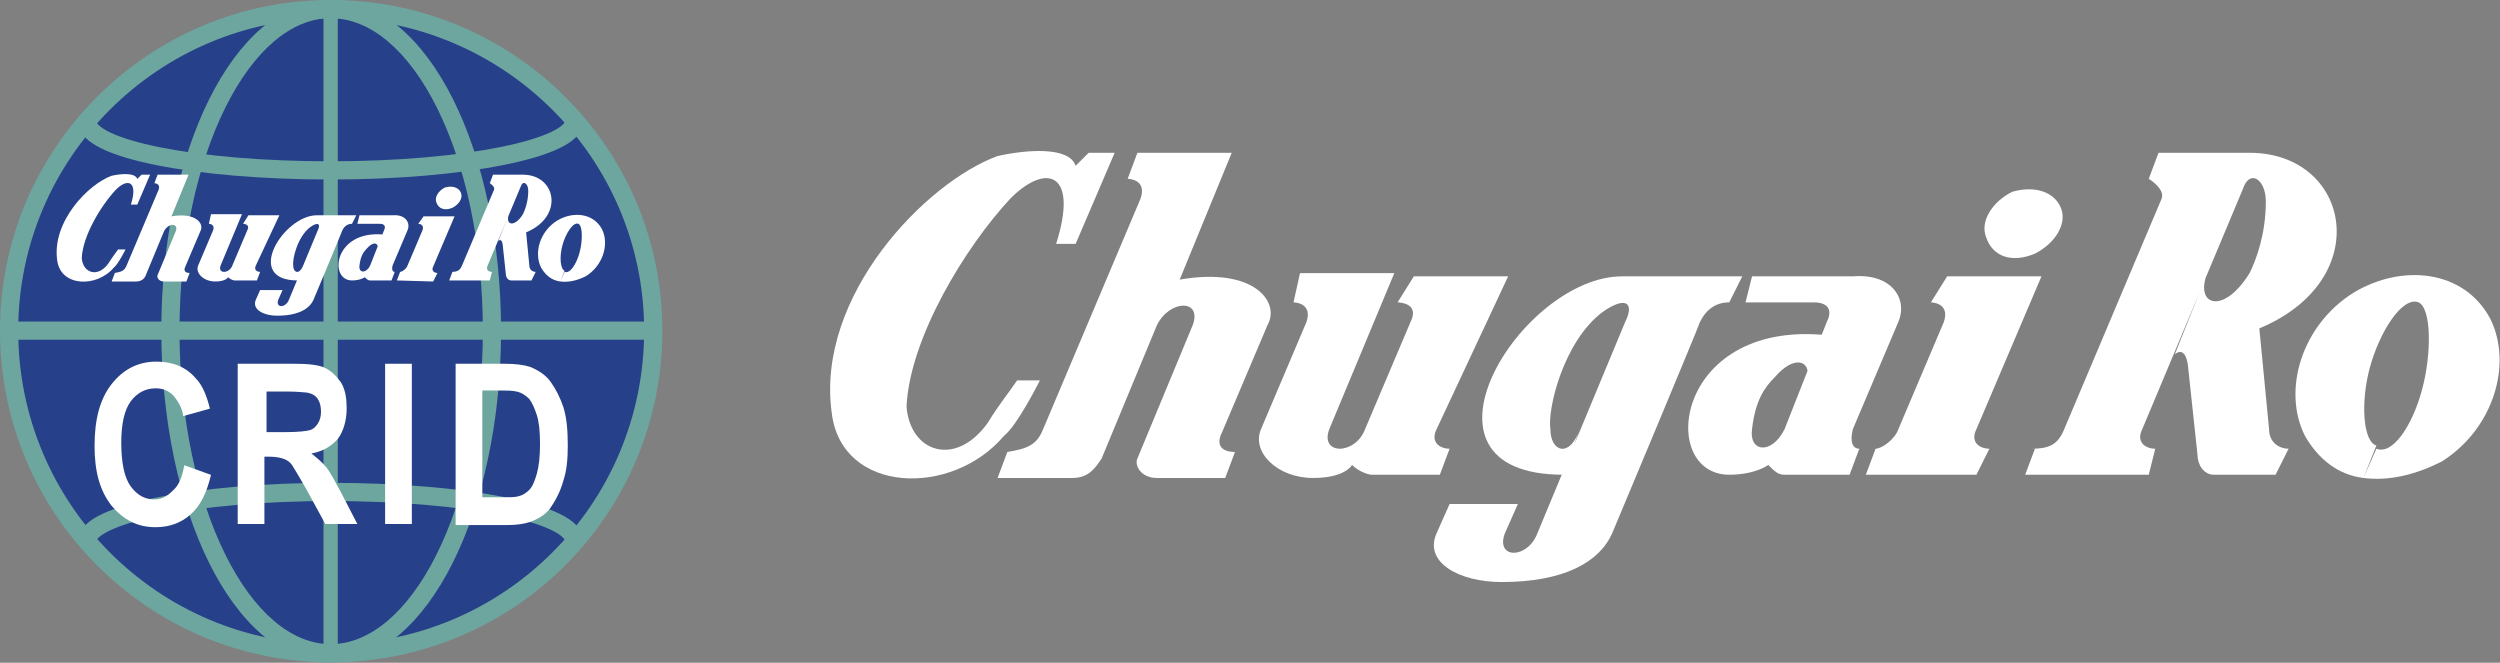 <svg width="298" height="79" viewBox="0 0 298 79" fill="none" xmlns="http://www.w3.org/2000/svg">
<rect x="0" y="0" width="298" height="79" fill="#808080" stroke="none"/>
<path d="M132.867 18.213L128.216 29.066H125.89C128.604 20.538 124.727 19.375 120.463 23.639C115.037 29.454 108.447 40.307 108.059 48.447C108.447 53.874 113.874 55.812 117.75 50.386C118.913 48.447 120.463 46.509 121.239 45.346H123.952C123.952 45.346 121.239 50.773 119.688 51.936C113.486 59.301 100.307 58.913 99.144 49.223C97.206 35.268 110.385 21.701 118.913 18.6C122.402 17.825 127.441 17.437 128.216 19.763L129.766 18.213H132.867Z" fill="white"/>
<path d="M212.718 51.161C211.167 54.262 208.454 53.874 208.842 51.161C209.229 47.672 210.392 46.121 211.555 44.959C213.881 42.245 215.819 43.02 215.431 44.959L217.369 39.919C199.539 38.369 197.601 56.587 206.128 56.587C209.229 56.587 210.78 55.425 210.78 55.425C211.555 56.2 211.943 56.587 212.718 56.587H220.47L221.633 53.486C220.858 53.486 220.47 52.711 220.858 51.161L226.285 38.369C227.448 35.656 225.51 32.555 220.858 32.942H208.842L208.066 36.043H216.207C217.757 36.043 218.532 36.819 217.757 38.369L212.718 51.161Z" fill="white"/>
<path d="M235.588 56.587L237.138 53.486C235.975 53.486 234.812 52.711 235.588 51.16L243.34 32.942H232.099L230.161 36.043C230.161 36.043 232.487 36.043 231.711 38.369L226.285 51.16C225.897 52.323 224.347 53.486 223.571 53.486L222.408 56.587H235.588Z" fill="white"/>
<path d="M242.565 30.229C244.89 29.066 246.441 26.74 245.666 24.802C244.89 22.864 242.565 22.088 239.851 22.864C237.525 24.027 235.975 26.352 236.75 28.291C237.525 30.616 239.851 31.392 242.565 30.229Z" fill="white"/>
<path d="M124.339 51.161L135.968 23.639C136.743 21.314 134.417 21.314 134.417 21.314L135.58 18.212H146.821L140.619 33.33C149.535 31.779 152.636 36.043 151.085 38.757L145.659 51.548C144.883 53.099 145.659 53.874 147.209 53.874L146.046 56.975H137.906C135.968 56.975 135.193 55.425 135.58 54.649L142.17 38.757C143.333 35.656 139.457 35.656 137.906 38.757L131.316 54.649C130.541 55.812 129.766 56.975 127.828 56.975H118.912L120.075 53.874C122.401 53.486 123.564 53.099 124.339 51.161Z" fill="white"/>
<path d="M179.769 32.942H168.528L166.59 36.043C166.59 36.043 169.304 36.043 168.141 38.369L162.714 51.16C161.551 54.261 157.287 54.261 158.45 51.16L166.203 32.554H154.961L154.186 36.043C154.186 36.043 156.512 36.043 155.737 38.369L150.31 51.16C149.147 53.874 152.248 56.975 156.512 56.975C160.388 56.975 161.163 55.424 161.163 55.424C161.939 56.2 163.102 56.587 163.489 56.587H171.629L172.792 53.486C171.629 53.486 170.466 52.711 171.242 51.16L179.769 32.942Z" fill="white"/>
<path d="M186.359 56.587C166.59 56.587 181.32 32.942 193.336 32.942H207.678L206.128 36.043C204.577 36.043 203.414 36.818 202.639 38.369C202.251 39.532 192.173 63.564 192.173 63.564C190.623 67.053 186.359 69.379 178.994 69.379C173.955 69.379 169.691 67.053 171.241 63.564L172.792 60.076H180.932L179.382 63.564C178.219 66.665 182.095 66.665 183.258 63.564L193.724 38.369C194.887 36.043 193.724 35.268 191.01 37.206C186.359 40.694 184.421 48.835 184.808 51.16C184.808 53.874 187.134 54.649 188.297 51.16L186.359 56.587Z" fill="white"/>
<path d="M256.132 56.587H241.402L242.565 53.486H242.178C244.116 53.486 245.279 53.099 246.054 51.161L257.683 23.639C258.07 22.476 256.132 21.314 256.132 21.314L257.295 18.212H268.149C280.165 18.212 283.266 33.33 269.311 39.144L270.474 51.161C270.474 52.711 271.637 53.486 272.8 53.486L271.25 56.587H263.885C262.722 56.587 261.947 55.425 261.947 54.262L260.784 43.408C260.396 41.082 259.233 42.245 259.233 42.245L263.109 32.555C261.559 36.431 265.048 37.594 268.149 32.555C268.924 31.004 270.087 27.903 270.087 24.027C270.087 21.314 268.149 20.151 267.373 22.476L255.357 51.161C254.582 52.711 255.745 53.486 256.907 53.486L256.132 56.587Z" fill="white"/>
<path d="M281.715 56.975C278.614 56.587 276.288 54.649 274.738 51.936C272.024 46.509 274.35 38.757 280.552 34.88C286.367 31.392 293.731 32.167 296.832 37.981C299.546 43.408 297.22 51.161 291.018 55.037C287.917 56.587 284.816 57.363 281.715 56.975L283.266 53.486C285.204 54.262 287.529 50.773 288.692 46.509C289.855 42.245 289.855 36.819 288.305 36.043C286.367 35.268 283.653 39.532 282.49 43.796C281.327 48.06 281.715 52.711 283.266 53.099L281.715 56.975Z" fill="white"/>
<path d="M77.867 39.413C77.867 60.677 60.677 77.867 39.412 77.867C18.275 77.867 1.085 60.677 1.085 39.413C1.085 18.275 18.275 1.085 39.412 1.085C60.677 1.085 77.867 18.275 77.867 39.413Z" fill="#26408A"/>
<path fill-rule="evenodd" clip-rule="evenodd" d="M39.413 2.17C18.875 2.17 2.17 18.875 2.17 39.413C2.17 60.08 18.877 76.782 39.413 76.782C60.078 76.782 76.782 60.078 76.782 39.413C76.782 18.877 60.08 2.17 39.413 2.17ZM0 39.413C0 17.676 17.676 0 39.413 0C61.274 0 78.952 17.674 78.952 39.413C78.952 61.276 61.276 78.952 39.413 78.952C17.674 78.952 0 61.274 0 39.413Z" fill="#6DA69F"/>
<path d="M39.413 39.413C39.413 60.677 39.413 77.867 39.413 77.867C39.413 77.867 39.413 60.55 39.413 39.413ZM39.413 39.413C39.413 18.148 39.413 0.958 39.413 0.958" stroke="#6DA69F" stroke-width="1.704"/>
<path fill-rule="evenodd" clip-rule="evenodd" d="M26.871 12.806C23.507 19.566 21.398 28.975 21.398 39.413C21.398 49.914 23.507 59.356 26.871 66.132C30.269 72.973 34.764 76.782 39.413 76.782C44.065 76.782 48.591 72.969 52.02 66.128C55.415 59.352 57.555 49.912 57.555 39.413C57.555 28.975 55.446 19.567 52.067 12.808C48.656 5.987 44.131 2.17 39.413 2.17C34.763 2.17 30.268 5.98 26.871 12.806ZM24.928 11.839C28.439 4.785 33.494 0 39.413 0C45.391 0 50.479 4.779 54.008 11.837C57.568 18.958 59.725 28.713 59.725 39.413C59.725 50.178 57.536 59.965 53.96 67.1C50.417 74.17 45.33 78.952 39.413 78.952C33.493 78.952 28.438 74.166 24.927 67.097C21.384 59.961 19.227 50.175 19.227 39.413C19.227 28.713 21.384 18.958 24.928 11.839Z" fill="#6DA69F"/>
<path fill-rule="evenodd" clip-rule="evenodd" d="M0.958 40.498C0.958 40.498 0.958 40.498 0.958 39.413C0.958 38.327 0.958 38.327 0.958 38.327H77.867C77.867 38.327 77.867 38.327 77.867 39.413C77.867 40.498 77.867 40.498 77.867 40.498H0.958Z" fill="#6DA69F"/>
<path fill-rule="evenodd" clip-rule="evenodd" d="M19.093 17.561C24.256 18.594 31.439 19.227 39.413 19.227C47.384 19.227 54.567 18.562 59.73 17.514C62.32 16.988 64.346 16.377 65.699 15.733C66.378 15.411 66.83 15.106 67.097 14.845C67.361 14.587 67.36 14.459 67.36 14.455V14.455H69.53C69.53 15.249 69.121 15.902 68.614 16.397C68.108 16.891 67.42 17.318 66.631 17.694C65.047 18.447 62.824 19.101 60.161 19.641C54.819 20.726 47.486 21.398 39.413 21.398C31.343 21.398 24.01 20.758 18.668 19.69C16.006 19.157 13.779 18.507 12.192 17.746C11.4 17.366 10.71 16.932 10.203 16.425C9.692 15.914 9.296 15.252 9.296 14.455H11.466C11.466 14.486 11.476 14.628 11.738 14.89C12.004 15.156 12.454 15.464 13.13 15.789C14.48 16.436 16.503 17.043 19.093 17.561Z" fill="#6DA69F"/>
<path fill-rule="evenodd" clip-rule="evenodd" d="M11.466 64.497L11.466 64.498H9.296C9.296 63.703 9.705 63.051 10.212 62.556C10.718 62.061 11.406 61.635 12.195 61.259C13.779 60.506 16.003 59.852 18.665 59.312C24.007 58.227 31.34 57.555 39.413 57.555C47.483 57.555 54.816 58.195 60.158 59.263C62.821 59.796 65.047 60.446 66.634 61.207C67.426 61.587 68.116 62.021 68.623 62.528C69.134 63.039 69.53 63.701 69.53 64.498H67.36C67.36 64.467 67.35 64.325 67.088 64.063C66.822 63.797 66.373 63.489 65.696 63.164C64.346 62.517 62.323 61.91 59.733 61.391C54.57 60.359 47.388 59.725 39.413 59.725C31.442 59.725 24.259 60.39 19.096 61.438C16.506 61.965 14.48 62.576 13.127 63.219C12.448 63.542 11.996 63.847 11.729 64.108C11.465 64.366 11.466 64.494 11.466 64.497Z" fill="#6DA69F"/>
<path d="M17.893 20.822L16.365 24.387H15.601C16.492 21.586 15.219 21.204 13.818 22.605C12.036 24.515 9.871 28.08 9.744 30.754C9.871 32.537 11.654 33.173 12.927 31.391C13.309 30.754 13.818 30.117 14.073 29.735H14.964C14.964 29.735 14.073 31.518 13.564 31.9C11.526 34.319 7.197 34.192 6.815 31.009C6.178 26.425 10.508 21.968 13.309 20.949C14.455 20.695 16.11 20.567 16.365 21.331L16.874 20.822H17.893Z" fill="white"/>
<path d="M44.124 31.645C43.614 32.664 42.723 32.537 42.85 31.645C42.978 30.499 43.36 29.99 43.742 29.608C44.506 28.717 45.142 28.971 45.015 29.608L45.652 27.953C39.794 27.443 39.158 33.428 41.959 33.428C42.978 33.428 43.487 33.046 43.487 33.046C43.742 33.301 43.869 33.428 44.124 33.428H46.67L47.052 32.409C46.798 32.409 46.67 32.155 46.798 31.645L48.58 27.443C48.962 26.552 48.326 25.533 46.798 25.661H42.85L42.596 26.679H45.27C45.779 26.679 46.034 26.934 45.779 27.443L44.124 31.645Z" fill="white"/>
<path d="M51.636 33.555L52.146 32.537C51.764 32.537 51.382 32.282 51.636 31.773L54.183 25.788H50.49L49.854 26.679C49.854 26.679 50.618 26.679 50.363 27.443L48.58 31.645C48.453 32.027 47.944 32.409 47.689 32.409L47.307 33.428L51.636 33.555Z" fill="white"/>
<path d="M53.928 24.769C54.692 24.387 55.202 23.623 54.947 22.987C54.692 22.35 53.928 22.095 53.037 22.35C52.273 22.732 51.764 23.496 52.018 24.133C52.273 24.897 53.037 25.151 53.928 24.769Z" fill="white"/>
<path d="M15.092 31.645L18.912 22.605C19.166 21.841 18.402 21.841 18.402 21.841L18.784 20.822H22.477L20.44 25.788C23.368 25.279 24.387 26.679 23.878 27.571L22.095 31.773C21.84 32.282 22.095 32.537 22.604 32.537L22.222 33.555H19.548C18.912 33.555 18.657 33.046 18.784 32.791L20.949 27.571C21.331 26.552 20.058 26.552 19.548 27.571L17.384 32.791C17.256 33.173 16.874 33.555 16.238 33.555H13.309L13.691 32.537C14.455 32.409 14.837 32.282 15.092 31.645Z" fill="white"/>
<path d="M33.3 25.661H29.608L28.971 26.679C28.971 26.679 29.862 26.679 29.48 27.443L27.698 31.645C27.316 32.664 25.915 32.664 26.297 31.645L28.844 25.533H25.151L24.896 26.679C24.896 26.679 25.66 26.679 25.406 27.443L23.623 31.645C23.241 32.537 24.26 33.555 25.66 33.555C26.934 33.555 27.188 33.046 27.188 33.046C27.443 33.301 27.825 33.428 27.952 33.428H30.626L31.008 32.409C30.626 32.409 30.244 32.155 30.499 31.645L33.3 25.661Z" fill="white"/>
<path d="M35.465 33.428C28.971 33.428 33.81 25.661 37.757 25.661H42.468L41.959 26.679C41.45 26.679 41.068 26.934 40.813 27.443C40.686 27.825 37.375 35.72 37.375 35.72C36.866 36.866 35.465 37.63 33.046 37.63C31.39 37.63 29.99 36.866 30.499 35.72L31.008 34.574H33.682L33.173 35.72C32.791 36.739 34.064 36.739 34.446 35.72L37.884 27.443C38.266 26.679 37.884 26.425 36.993 27.061C35.465 28.207 34.828 30.881 34.956 31.645C34.956 32.537 35.72 32.791 36.102 31.645L35.465 33.428Z" fill="white"/>
<path d="M58.385 33.428H53.546L53.928 32.409H53.801C54.438 32.409 54.82 32.282 55.074 31.645L58.894 22.605C59.022 22.223 58.385 21.841 58.385 21.841L58.767 20.822H62.332C66.28 20.822 67.298 25.788 62.714 27.698L63.096 31.645C63.096 32.155 63.478 32.409 63.86 32.409L63.351 33.428H60.932C60.55 33.428 60.295 33.046 60.295 32.664L59.913 29.099C59.786 28.335 59.404 28.717 59.404 28.717L60.677 25.533C60.168 26.807 61.314 27.189 62.332 25.533C62.587 25.024 62.969 24.005 62.969 22.732C62.969 21.841 62.332 21.459 62.078 22.223L58.13 31.645C57.876 32.155 58.258 32.409 58.64 32.409L58.385 33.428Z" fill="white"/>
<path d="M66.789 33.555C65.77 33.428 65.006 32.791 64.497 31.9C63.606 30.117 64.37 27.571 66.407 26.297C68.317 25.151 70.736 25.406 71.755 27.316C72.646 29.099 71.882 31.645 69.845 32.919C68.826 33.428 67.808 33.683 66.789 33.555L67.298 32.409C67.935 32.664 68.699 31.518 69.081 30.117C69.463 28.717 69.463 26.934 68.954 26.679C68.317 26.425 67.426 27.825 67.044 29.226C66.662 30.627 66.789 32.027 67.298 32.282L66.789 33.555Z" fill="white"/>
<path d="M21.968 55.457L25.151 56.603C24.642 58.767 23.878 60.295 22.732 61.314C21.585 62.333 20.185 62.842 18.529 62.842C16.365 62.842 14.71 61.951 13.309 60.295C11.908 58.513 11.271 56.221 11.271 53.165C11.271 49.981 11.908 47.562 13.309 45.779C14.71 43.997 16.492 43.105 18.657 43.105C20.567 43.105 22.222 43.742 23.368 45.143C24.132 45.907 24.642 47.18 25.023 48.708L21.84 49.599C21.713 48.581 21.203 47.817 20.694 47.18C20.058 46.543 19.421 46.289 18.529 46.289C17.384 46.289 16.365 46.798 15.601 47.817C14.837 48.835 14.455 50.491 14.455 52.783C14.455 55.202 14.837 56.985 15.601 58.003C16.365 59.022 17.256 59.531 18.402 59.531C19.294 59.531 19.93 59.149 20.567 58.513C21.331 57.876 21.713 56.857 21.968 55.457Z" fill="white"/>
<path d="M28.334 62.46V43.36H35.083C36.738 43.36 38.011 43.487 38.776 43.869C39.539 44.251 40.176 44.888 40.685 45.652C41.195 46.543 41.322 47.562 41.322 48.708C41.322 50.109 40.94 51.382 40.303 52.273C39.539 53.165 38.521 53.801 37.12 54.056C37.757 54.565 38.394 55.075 38.903 55.711C39.412 56.348 39.922 57.367 40.685 58.767L42.596 62.46H38.776L36.483 58.258C35.592 56.73 35.083 55.839 34.828 55.457C34.574 55.075 34.191 54.82 33.809 54.693C33.428 54.565 32.918 54.438 32.154 54.438H31.517V62.46H28.334ZM31.645 51.509H34.064C35.592 51.509 36.611 51.382 36.993 51.255C37.375 51.127 37.63 50.873 37.884 50.491C38.139 50.109 38.266 49.599 38.266 49.09C38.266 48.453 38.139 47.944 37.884 47.562C37.63 47.18 37.248 46.925 36.611 46.798C36.356 46.798 35.592 46.671 34.319 46.671H31.772V51.509H31.645Z" fill="white"/>
<path d="M45.906 62.46V43.36H49.09V62.46H45.906Z" fill="white"/>
<path d="M54.31 43.36H60.167C61.441 43.36 62.459 43.487 63.224 43.742C64.115 44.124 65.006 44.633 65.643 45.525C66.279 46.416 66.789 47.435 67.171 48.581C67.553 49.854 67.68 51.255 67.68 53.165C67.68 54.693 67.553 56.093 67.171 57.239C66.789 58.64 66.152 59.786 65.516 60.677C65.006 61.314 64.242 61.823 63.224 62.205C62.459 62.46 61.568 62.587 60.422 62.587H54.31V43.36ZM57.493 46.543V59.277H59.913C60.804 59.277 61.441 59.277 61.823 59.149C62.332 59.022 62.714 58.767 63.096 58.385C63.478 58.003 63.733 57.367 63.987 56.475C64.242 55.584 64.37 54.438 64.37 52.91C64.37 51.382 64.242 50.236 63.987 49.472C63.733 48.708 63.478 48.071 63.096 47.562C62.714 47.18 62.205 46.798 61.568 46.671C61.059 46.543 60.295 46.543 58.894 46.543H57.493Z" fill="white"/>
</svg>
